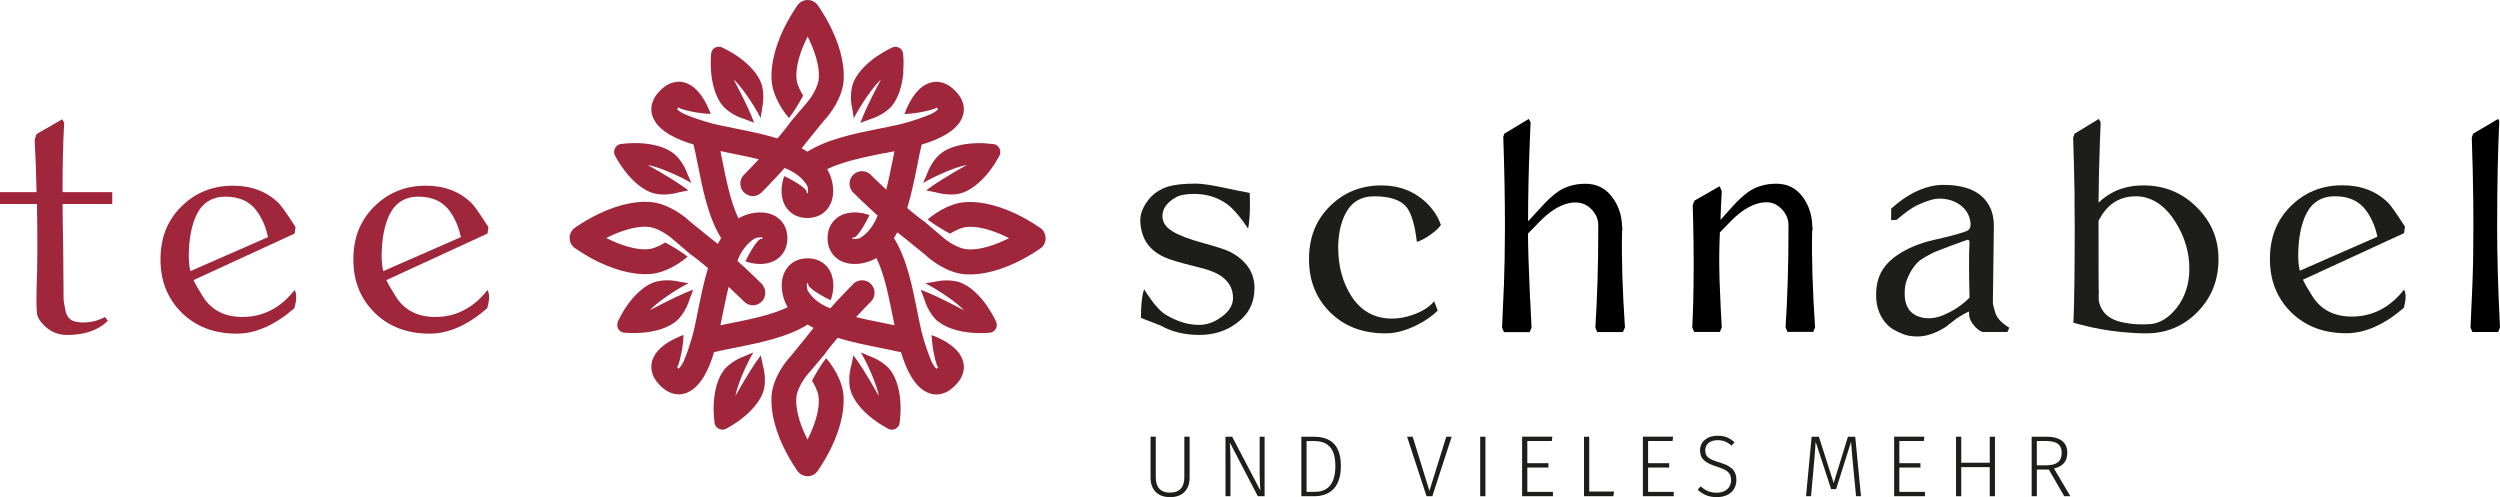 <?xml version="1.0" encoding="UTF-8"?><svg id="Ebene_2" xmlns="http://www.w3.org/2000/svg" viewBox="0 0 431.36 85.78"><defs><style>.cls-1{fill:#a0263c;}.cls-2{fill:#1d1d1b;}</style></defs><g id="Ebene_1-2"><path class="cls-1" d="m19.38,35.2h-8.58c0,1.4.04,4.17.11,8.31.04,3.47.06,6.02.06,7.64v.28c0,.48.13,1.29.39,2.44.26.81.72,1.33,1.38,1.55.52.15,1.07.22,1.66.22,1.29,0,2.53-.31,3.71-.94l.5.66c-1.66,1.63-4.01,2.44-7.03,2.44-1.48,0-2.75-.5-3.82-1.5-.85-.81-1.31-1.55-1.38-2.22l-.06-.77c-.04-.96-.04-2.25,0-3.88.15-3.25.17-7.99.06-14.23H0v-2.05h6.31c-.07-3.47-.19-6.5-.33-9.08l.33-.94,4.43-2.55.33.61c-.19,3.47-.28,7.46-.28,11.96h8.58v2.05Z"/><path class="cls-1" d="m51,39.19l-.17,1.11-17.44,8.03c.26.59.79,1.53,1.61,2.82,1.48,2.36,3.75,3.54,6.81,3.54,3.58,0,6.59-1.55,9.03-4.65.37.7.35,1.75-.06,3.16-3.4,2.92-6.7,4.37-9.91,4.37-3.91,0-7.09-1.21-9.53-3.63-2.44-2.42-3.65-5.47-3.65-9.16s1.14-6.61,3.43-8.97c2.44-2.51,5.46-3.77,9.08-3.77,3.25,0,5.91,1.03,7.97,3.1.48.52,1.42,1.86,2.82,4.04Zm-4.76,1.72c-.3-1.48-.85-2.84-1.66-4.1-1.22-1.92-3.1-2.88-5.65-2.88-2.29,0-3.95,1.02-4.98,3.05-.89,1.81-1.35,4.19-1.38,7.14,0,1,.09,1.88.28,2.66l13.4-5.87Z"/><path class="cls-1" d="m84.28,39.19l-.17,1.11-17.44,8.03c.26.59.79,1.53,1.61,2.82,1.48,2.36,3.75,3.54,6.81,3.54,3.58,0,6.59-1.55,9.03-4.65.37.7.35,1.75-.06,3.16-3.4,2.92-6.7,4.37-9.91,4.37-3.91,0-7.09-1.21-9.53-3.63-2.44-2.42-3.65-5.47-3.65-9.16s1.14-6.61,3.43-8.97c2.44-2.51,5.46-3.77,9.08-3.77,3.25,0,5.91,1.03,7.97,3.1.48.52,1.42,1.86,2.82,4.04Zm-4.76,1.72c-.3-1.48-.85-2.84-1.66-4.1-1.22-1.92-3.1-2.88-5.65-2.88-2.29,0-3.95,1.02-4.98,3.05-.89,1.81-1.35,4.19-1.38,7.14,0,1,.09,1.88.28,2.66l13.4-5.87Z"/><path class="cls-2" d="m216.45,49.76c0,2.47-1,4.45-2.99,5.93-1.81,1.4-3.99,2.1-6.53,2.1s-4.76-.54-6.64-1.61c-.59-.22-1.74-.67-3.43-1.33,0-2.25.18-3.89.55-4.93,1.44,2.29,2.68,3.75,3.71,4.37,1.96,1.18,3.88,1.77,5.76,1.77,1.33,0,2.6-.44,3.82-1.33,1.36-.96,2.05-2.07,2.05-3.32,0-1.48-.61-2.68-1.83-3.6-.85-.7-2.4-1.31-4.65-1.83-2.7-.66-4.49-1.2-5.37-1.61-1.88-.85-3.12-2.12-3.71-3.82-.3-.85-.44-1.7-.44-2.55,0-1.14.46-2.31,1.38-3.49.81-1.07,1.96-1.85,3.43-2.33,1.11-.33,2.71-.5,4.82-.5,1,0,2.71.26,5.15.78,1.37.3,2.73.57,4.1.83.11,2.66.02,4.71-.28,6.15-1.51-2.25-2.82-3.73-3.93-4.43-1.55-1.03-3.34-1.55-5.37-1.55-1.4,0-2.44.19-3.1.55-1.59.89-2.38,1.98-2.38,3.27,0,1.07.59,1.96,1.77,2.66,1.07.66,2.8,1.32,5.18,1.97,2.38.65,3.98,1.17,4.79,1.58,2.77,1.48,4.15,3.56,4.15,6.26Z"/><path class="cls-2" d="m248.63,38.79c-.33.52-.94,1.09-1.83,1.72-.89.63-1.66,1.03-2.33,1.22-.33-2.84-.91-4.82-1.72-5.92-1-1.29-2.88-1.94-5.65-1.94-2.29,0-3.95,1.02-4.98,3.05-.81,1.63-1.22,3.56-1.22,5.81,0,3.21.76,6,2.27,8.36,1.66,2.58,4.01,3.88,7.03,3.88,1.22,0,2.47-.24,3.77-.72,1.51-.55,2.68-1.31,3.49-2.27l.61,1.61c-.96.96-2.2,1.81-3.71,2.55-1.85.92-3.62,1.38-5.32,1.38-3.91,0-7.09-1.21-9.53-3.63-2.44-2.42-3.65-5.47-3.65-9.16s1.14-6.61,3.43-8.97c2.44-2.51,5.46-3.77,9.08-3.77,3.1,0,5.72,1.03,7.86,3.1,1.14,1.15,1.94,2.38,2.38,3.71Z"/><g><path d="m264.02,51.96c-.03-.24-.06-.44-.06-.6v-.28c.01.28.04.58.06.87Z"/><path d="m280.36,56.52l-.33.78h-4.43l-.33-.78c.33-5.25.5-10.78.5-16.61v-1.05c0-1.04-.39-1.95-1.16-2.74-.75-.76-1.61-1.15-2.59-1.18-.04-.01-.08-.01-.12-.01-.53,0-1.04.07-1.56.22-1.55.43-3.13,1.48-4.75,3.16l-1.7,1.74-.24.25c0,2.17.11,5.75.33,10.72v.36c0,.15.03.36.06.6.06,1.41.14,2.92.22,4.55l-.33.78h-4.43l-.33-.78.33-7.48c.1-2.53.15-5.66.17-9.33v-.86c0-4.73-.1-9.82-.29-15.26l.18-.53,4.22-2.55.32.61c-.04.75-.07,1.52-.1,2.31,0,.07-.01.12-.01.19,0,.1,0,.19-.01.29-.21,4.9-.32,9.65-.32,14.26l.21-.22,1.84-1.99c.26-.3.51-.57.76-.83.84-.87,1.62-1.55,2.34-2.05.17-.12.33-.24.5-.33,1.25-.71,2.67-1.05,4.26-1.05,1.88,0,3.39.73,4.54,2.22,1.13,1.47,1.73,3.18,1.77,5.15l.06.39-.06.39c-.11,4.61.06,10.16.5,16.67Z"/></g><path d="m312.7,39.85l.06-.39-.06-.39c-.04-1.99-.61-3.72-1.72-5.18-1.11-1.46-2.6-2.19-4.49-2.19-1.59,0-3.01.35-4.26,1.05-1.07.63-2.27,1.7-3.6,3.21l-1.73,1.94-.04.05c.04-1.33.11-2.97.22-4.93l-.33-.83h-.14l-4.27,2.45-.27.78c.03,1.05.06,2.07.08,3.08.05,2.14.08,4.2.08,6.17,0,.69,0,1.38,0,2.05-.01,3.55-.09,6.83-.24,9.78l.33.77h4.43l.2-.47.13-.3c-.07-1.17-.13-2.26-.18-3.31-.18-3.51-.26-6.33-.26-8.43,0-1.44.04-2.99.11-4.65l.11-.12,1.66-1.71c2.18-2.25,4.28-3.38,6.31-3.38,1,0,1.87.41,2.63,1.22.76.81,1.13,1.72,1.13,2.71v1.05c0,5.83-.17,11.37-.5,16.61l.33.77h4.43l.33-.77c-.44-6.5-.61-12.05-.5-16.67Z"/><path class="cls-2" d="m346.7,56.51l-.33.77h-4.32c-.52-.18-1.02-.58-1.5-1.19-.48-.61-.74-1.13-.77-1.58l-.06-.77c-.44.19-1.13.57-2.05,1.16-.89.7-1.53,1.2-1.94,1.5-.74.48-1.46.85-2.16,1.11-1.22.48-2.42.64-3.6.5-1-.07-2.12-.48-3.38-1.22-1.03-.66-1.81-1.62-2.33-2.88-.37-.89-.55-1.88-.55-2.99,0-.96.11-1.83.33-2.6.48-1.7,1.6-3.14,3.35-4.32s3.85-2.05,6.29-2.6c2.62-.59,4.47-1.09,5.54-1.49.15-.04.33-.15.55-.33.22-.33.29-.74.22-1.22-.15-1.22-.73-2.21-1.74-2.96-1.02-.76-2.22-1.13-3.63-1.13-.96,0-2.29.41-3.99,1.22-.81.41-1.94,1.22-3.38,2.44l-.94.06v-1.99c1.33-1.18,2.57-2.07,3.71-2.66,1.85-.96,3.6-1.44,5.26-1.44,3.62,0,6.13.98,7.53,2.94.85,1.15,1.25,2.58,1.22,4.32l-.17,13.07c0,.26.14.84.42,1.74s1.08,1.76,2.41,2.58Zm-6.87-14.79c-.04-.37-.28-.44-.72-.22-1.4.48-3.18,1.15-5.32,1.99-1.26.63-2.12,1.13-2.6,1.5-.89.77-1.61,1.86-2.16,3.27-.26.63-.39,1.42-.39,2.38,0,2.44,1.11,3.84,3.32,4.21,1.22.19,2.47-.04,3.77-.67,1.51-.66,2.88-1.61,4.1-2.82-.11-4.43-.11-7.64,0-9.64Z"/><path class="cls-2" d="m379.01,35.72c-2.52-2.49-5.58-3.73-9.17-3.73-1.9,0-3.6.36-5.09,1.1-.97.48-1.86,1.1-2.66,1.89.03-3.49.11-6.94.23-10.36.05-1.2.09-2.38.14-3.49l-.32-.61-4.19,2.55-.24.69c.11,3.19.18,6.23.23,9.18,0,.04.01.1.01.15,0,.68,0,1.38,0,2.05.02,1.25.03,2.5.03,3.71,0,7.65-.07,13.25-.22,16.84.46.12.91.23,1.37.36,2.26.59,4.58,1.02,6.96,1.24,1.37.13,2.77.23,4.18.23,3.55,0,6.52-1.25,8.92-3.72,2.41-2.47,3.6-5.5,3.6-9.08s-1.26-6.5-3.79-9Zm-3.41,17.37c-1.33,1.68-2.8,2.63-4.43,2.82-.8.07-1.58.08-2.37.04-.95-.04-1.91-.18-2.84-.4-.05-.01-.11-.01-.16-.03-1.52-.4-2.59-1.16-3.17-2.24-.22-.4-.39-.86-.49-1.36-.04-.63-.04-1.15,0-1.55-.04-.08-.05-3.92-.05-11.52v-.77c.04-.08.1-.15.14-.24.61-1.16,1.35-2.05,2.23-2.7,1.13-.84,2.47-1.27,4.05-1.27.64,0,1.25.08,1.84.25,1.9.53,3.56,1.9,4.97,4.12,1.64,2.58,2.44,5.29,2.44,8.14,0,2.58-.72,4.82-2.16,6.71Z"/><path class="cls-2" d="m414.97,39.12l-.17,1.11-17.44,8.03c.26.59.79,1.53,1.61,2.82,1.48,2.36,3.75,3.54,6.81,3.54,3.58,0,6.59-1.55,9.03-4.65.37.7.35,1.75-.06,3.16-3.4,2.92-6.7,4.37-9.91,4.37-3.91,0-7.09-1.21-9.53-3.63-2.44-2.42-3.65-5.47-3.65-9.16s1.14-6.61,3.43-8.97c2.44-2.51,5.46-3.77,9.08-3.77,3.25,0,5.91,1.03,7.97,3.1.48.52,1.42,1.86,2.82,4.04Zm-4.76,1.72c-.3-1.48-.85-2.84-1.66-4.1-1.22-1.92-3.1-2.88-5.65-2.88-2.29,0-3.95,1.02-4.98,3.05-.89,1.81-1.35,4.19-1.38,7.14,0,1,.09,1.88.28,2.66l13.4-5.87Z"/><path d="m430.87,38.85c0-6.89.12-12.87.37-17.95l-.2-.38-4.32,2.55-.23.67c.14,4,.23,7.79.26,11.4.01,1.25.02,2.5.02,3.71,0,4.06-.06,7.46-.17,10.19l-.33,7.48.33.77h4.43l.33-.77c-.33-6.46-.5-12.35-.5-17.67Z"/><path class="cls-1" d="m161.88,55.46c1.22,1.01,3.28,1.75,5.83,1.96.48.04.97.06,1.49.06.47,0,.96-.02,1.47-.06.11,0,.23-.02.34-.05.01,0,.02,0,.03-.01.13-.04.26-.1.37-.17h0s.01-.02.01-.02c.16-.11.3-.26.39-.42v-.02c.11-.17.17-.36.18-.56h0s0-.03,0-.03v-.03s0,0,0,0v-.03s0,0,0,0c0-.13-.01-.25-.05-.38h0c-.03-.1-.07-.2-.12-.3h0s0,0,0,0h0s0,0,0,0h0s0,0,0,0h0s0,0,0,0h0s0-.01,0-.01c-.22-.46-.45-.9-.69-1.3-.26-.44-.52-.86-.79-1.26-1.45-2.1-3.13-3.51-4.61-4.07h0c-.24-.09-.51-.17-.78-.22-.25-.05-.52-.09-.82-.12-.92-.09-1.96-.02-2.86.2l-1.61.26c2.46,1.26,5.61,3.46,6.67,4.66-3.69-1.96-5.85-2.95-7.47-3.54l.64,1.68c.26.89.72,1.83,1.25,2.58.17.24.34.46.51.65.19.21.38.4.58.56h0Zm-15,7.62c-.26.89-.38,1.92-.34,2.85.01.29.04.57.08.82.04.27.11.54.19.79h0c.49,1.51,1.82,3.25,3.85,4.79.38.29.79.57,1.22.85.39.25.82.5,1.27.75.1.06.2.11.32.15.01,0,.02,0,.03.01.13.04.27.06.41.05h.03c.2,0,.39-.06.56-.15h.02c.17-.1.32-.23.45-.39h0s.01-.02.01-.02l.02-.02h0s.02-.03.02-.03h0c.07-.11.13-.22.16-.35.03-.1.05-.21.06-.31h0s0-.02,0-.02h0c.06-.52.1-1.01.13-1.48.02-.51.03-1.01.01-1.49-.09-2.55-.74-4.64-1.68-5.91h0c-.16-.21-.34-.41-.53-.61-.18-.18-.39-.36-.62-.54-.73-.57-1.64-1.07-2.52-1.37l-1.5-.65c1.4,2.39,2.86,5.94,3.1,7.52-2.05-3.64-3.34-5.64-4.38-7.01l-.36,1.76Zm-22.05.89c-.95,1.27-1.6,3.36-1.69,5.91-.02.48-.01.97.01,1.49.02.47.06.96.13,1.47h0v.02h0s0,0,0,0h0c0,.11.03.22.06.32.04.12.1.24.16.34h0s.02.03.02.03h0s.02.02.02.02h.01s0,.02,0,.02c.12.16.27.29.45.38h.02c.17.1.36.15.56.16h.02s.01,0,.01,0c.14,0,.27-.01.41-.05.01,0,.02,0,.03-.01.11-.03.22-.09.32-.15.45-.24.88-.49,1.27-.75.43-.27.84-.56,1.22-.85,2.03-1.54,3.37-3.28,3.85-4.79h0c.08-.25.14-.51.18-.79.04-.25.07-.53.08-.82.04-.92-.08-1.96-.34-2.85l-.36-1.76c-1.04,1.37-2.33,3.37-4.38,7.01.24-1.59,1.7-5.14,3.1-7.52l-1.5.65c-.88.3-1.79.8-2.52,1.37-.23.18-.44.36-.62.54-.2.2-.38.4-.53.61h0Zm-18.28-8.28c-.03.13-.05.25-.05.38h0s0,.03,0,.03h0s0,.03,0,.03v.02h0c.02.21.08.4.17.57v.02c.11.16.24.31.41.42h.01s0,.02,0,.02c.11.08.24.13.37.17.01,0,.02,0,.03.01.12.03.23.04.35.05.51.04,1,.06,1.47.06.51,0,1.01-.02,1.49-.06,2.54-.2,4.61-.95,5.83-1.96h0c.2-.17.4-.36.58-.56.17-.19.34-.41.51-.65.54-.76,1-1.69,1.25-2.58l.64-1.68c-1.62.59-3.78,1.59-7.47,3.54,1.06-1.21,4.21-3.41,6.67-4.66l-1.61-.26c-.9-.22-1.94-.29-2.86-.2-.29.03-.57.07-.82.12-.27.06-.53.13-.78.22h0c-1.48.56-3.16,1.97-4.61,4.07-.27.39-.54.81-.79,1.26-.23.41-.46.84-.69,1.3h0s0,.01,0,.01h0s0,0,0,0h0s0,0,0,0h0s0,0,0,0h0c-.05.09-.09.19-.12.3m9.57-29.3c-1.27-.95-3.36-1.6-5.91-1.68-.48-.02-.97-.01-1.49.01-.47.02-.96.06-1.47.13h-.01s0,0,0,0h-.01c-.11,0-.21.03-.31.06-.12.04-.24.1-.34.16h0s-.03.02-.03.02h0s-.02.02-.02.02h-.01s0,.02,0,.02c-.16.12-.29.27-.38.45v.02c-.1.17-.15.36-.16.56h0s0,.03,0,.03c0,.14.01.27.05.41,0,.01,0,.02.01.03.03.11.09.22.15.32.24.45.49.88.75,1.27.27.43.56.84.85,1.22,1.54,2.03,3.28,3.37,4.79,3.85h0c.25.08.51.14.79.19.25.04.53.07.82.08.92.04,1.96-.07,2.85-.34l1.76-.36c-1.37-1.04-3.37-2.33-7.01-4.38,1.59.24,5.14,1.7,7.52,3.1l-.65-1.5c-.3-.88-.8-1.79-1.37-2.52-.18-.23-.36-.44-.54-.62-.2-.2-.4-.38-.61-.54h0Zm15.37-7.6c.22-.9.29-1.94.2-2.86-.03-.29-.07-.57-.12-.82-.06-.27-.13-.53-.22-.78h0c-.55-1.48-1.97-3.16-4.07-4.61-.39-.27-.81-.54-1.26-.79-.41-.23-.84-.46-1.3-.69h-.01s0,0,0,0h0s0,0,0,0h0s0,0,0,0h0s0,0,0,0c-.09-.05-.19-.09-.3-.12-.12-.03-.25-.05-.38-.05h-.04s-.03,0-.03,0h-.02s0,0,0,0c-.2.02-.39.08-.56.17h-.02c-.16.11-.31.24-.42.41h0s0,.02,0,.02c-.08.11-.14.24-.17.37,0,.01,0,.02-.01.03-.03.11-.05.23-.05.34-.04.51-.06,1.01-.06,1.47,0,.51.02,1.01.06,1.49.2,2.54.95,4.61,1.96,5.83h0c.17.2.36.4.56.58.19.17.41.34.65.51.76.54,1.69,1,2.58,1.25l1.68.64c-.59-1.62-1.59-3.78-3.54-7.47,1.21,1.06,3.41,4.21,4.66,6.67l.26-1.61Zm24.37-6.41c.04-.48.06-.97.06-1.49,0-.47-.02-.96-.06-1.47,0-.11-.02-.23-.05-.34,0-.01,0-.02-.01-.03-.04-.13-.1-.26-.17-.37h0s0-.02,0-.02c-.11-.16-.26-.3-.42-.39h-.02c-.17-.11-.36-.17-.56-.18h-.03s-.03,0-.03,0h0s-.03,0-.03,0h0c-.12,0-.25.01-.38.05-.1.03-.2.07-.3.12h0s0,0,0,0h0s0,0,0,0h0s0,0,0,0h0s0,0,0,0c-.46.22-.9.45-1.31.69-.44.26-.86.52-1.26.79-2.1,1.45-3.51,3.13-4.07,4.61h0c-.09.25-.16.51-.22.78-.05.25-.09.52-.12.82-.09.92-.02,1.96.2,2.86l.26,1.61c1.26-2.46,3.46-5.61,4.67-6.67-1.96,3.69-2.95,5.85-3.54,7.47l1.68-.64c.89-.26,1.83-.72,2.58-1.25.24-.17.46-.34.65-.51.21-.18.4-.38.56-.58h0c1.01-1.22,1.75-3.29,1.96-5.83m16.66,14.2c.04-.13.06-.27.05-.41h0v-.03c0-.2-.06-.39-.15-.56v-.02c-.1-.17-.23-.32-.39-.45h0s-.01-.01-.01-.01l-.02-.02h0s-.02-.02-.02-.02h0c-.1-.07-.22-.13-.34-.17h0c-.1-.03-.21-.05-.31-.06h-.03c-.51-.06-1-.1-1.47-.13-.51-.02-1.01-.03-1.49-.01-2.55.09-4.65.74-5.91,1.68h0c-.21.16-.41.34-.61.54-.18.18-.36.39-.54.62-.57.73-1.07,1.64-1.37,2.52l-.65,1.5c2.39-1.4,5.94-2.86,7.53-3.1-3.64,2.05-5.64,3.34-7.01,4.38l1.76.36c.89.26,1.92.38,2.85.34.29-.01.57-.04.82-.08.27-.04.54-.11.79-.19h0c1.51-.49,3.25-1.82,4.79-3.85.29-.38.57-.79.85-1.22.25-.39.5-.82.75-1.27.06-.1.11-.2.15-.32,0-.01,0-.02.01-.03m-19.84-.17c.55-.11,1.08-.22,1.61-.33-.11.53-.22,1.05-.33,1.61-.33,1.63-.67,3.36-1.09,5.02-.01-.01-.03-.02-.04-.03-.57-.52-1.06-.99-1.48-1.4-.4-.38-.75-.72-1.03-1-.03-.04-.07-.08-.11-.12h0c-.84-.84-2.21-.84-3.05,0-.84.84-.84,2.21,0,3.05h0s.08.08.12.11c.32.31.68.67,1.08,1.06.48.47,1.01.96,1.53,1.45.47.44.97.89,1.48,1.35-.07.16-.13.35-.2.5-.67,1.47-1.59,2.64-2.87,3.41h0c-.35.11-.7.16-1,.14-.14,0-.23-.03-.28-.05,0-.02.01-.04.01-.07,0-.01,0,0-.01-.02,0,0,.01,0,.01-.02,0-.02-.01-.04-.01-.07.05-.02.14-.04.28-.05.04,0,.09,0,.14,0,.86-.6,2.12-2.91,2.53-3.85-.14-.05-.29-.1-.43-.14-.8-.24-1.67-.36-2.49-.31-.96.06-1.88.34-2.63.9-1.01.76-1.67,1.9-1.68,3.52,0,0,0,.01,0,.02,0,0,0,.01,0,.02.02,1.62.67,2.76,1.68,3.52.76.56,1.67.85,2.63.9.82.05,1.68-.07,2.49-.31.57-.17,1.13-.41,1.64-.71,1.35,2.79,2.11,6.59,2.79,10,.11.55.22,1.08.33,1.61-.53-.11-1.05-.22-1.61-.33-1.63-.33-3.36-.67-5.02-1.09.01-.01.02-.03.03-.04.52-.57.99-1.06,1.4-1.48.38-.4.72-.75,1-1.03.04-.03.08-.07.12-.11h0c.84-.85.84-2.21,0-3.06-.84-.84-2.21-.84-3.05,0h0s-.08.08-.11.12c-.31.32-.67.68-1.05,1.08-.47.49-.96,1.01-1.45,1.53-.44.47-.89.97-1.35,1.48-.16-.07-.35-.13-.5-.2-1.47-.67-2.64-1.59-3.41-2.87h0c-.1-.36-.16-.7-.14-1,0-.14.03-.23.05-.28.02,0,.04.01.07.01.01,0,0,0,.02-.01,0,0,0,.01.02.01.02,0,.04-.01.06-.01.02.05.04.14.05.28,0,.04,0,.09,0,.14.6.86,2.91,2.12,3.85,2.53.05-.14.1-.28.14-.43.24-.81.36-1.67.31-2.49-.06-.96-.34-1.88-.9-2.63-.75-1.01-1.9-1.66-3.52-1.68,0,0-.01,0-.02,0s-.01,0-.02,0c-1.62.02-2.76.67-3.52,1.68-.56.76-.85,1.67-.91,2.63-.05.82.07,1.68.31,2.49.17.57.41,1.13.71,1.64-2.79,1.35-6.59,2.11-10,2.79-.55.11-1.08.22-1.61.33.11-.53.22-1.05.33-1.61.33-1.64.67-3.36,1.09-5.02.01.01.03.02.04.03.57.52,1.06.99,1.48,1.4.4.38.75.72,1.03,1,.03.04.07.08.11.11h0c.84.85,2.21.85,3.05,0,.39-.38.57-.88.61-1.39l.02.06s-.01-.07-.01-.1c0-.14-.02-.28-.04-.43-.02-.13-.03-.26-.08-.39-.05-.14-.14-.26-.22-.39-.06-.1-.09-.21-.16-.3l.03.09c-.05-.07-.08-.15-.14-.22h0s-.08-.08-.12-.11c-.32-.31-.68-.67-1.08-1.05-.49-.47-1.01-.96-1.53-1.45-.47-.44-.97-.89-1.48-1.35.07-.16.13-.35.2-.5.67-1.47,1.6-2.64,2.87-3.41.35-.11.7-.16,1-.14.14,0,.23.03.28.05,0,.02-.01.04-.01.07,0,.01,0,0,.01.02,0,0-.01,0-.01.02,0,.02.01.04.01.07-.05.02-.14.04-.28.05-.04,0-.09,0-.14,0-.86.6-2.12,2.91-2.53,3.85.14.05.29.1.43.14.81.24,1.67.36,2.49.31.96-.06,1.88-.34,2.63-.9,1.01-.76,1.67-1.9,1.68-3.52,0,0,0-.01,0-.02,0,0,0-.01,0-.02-.02-1.62-.67-2.76-1.68-3.52-.76-.56-1.67-.85-2.63-.9-.82-.05-1.68.07-2.49.31-.57.17-1.13.41-1.64.71-1.35-2.79-2.11-6.59-2.79-10-.11-.55-.22-1.08-.33-1.61.53.11,1.06.22,1.61.33,1.64.33,3.36.67,5.02,1.09-.01.01-.02.03-.04.04-.52.57-.99,1.06-1.4,1.48-.38.4-.72.75-1,1.03-.04.03-.08.07-.12.11h0c-.84.85-.84,2.21,0,3.05.84.85,2.21.85,3.05,0h0s.08-.08.11-.12c.31-.32.67-.68,1.05-1.08.47-.49.96-1.01,1.45-1.53.44-.47.89-.97,1.35-1.48.16.07.35.13.5.2,1.47.67,2.64,1.59,3.41,2.87.11.35.16.7.14,1,0,.14-.03.23-.05.28-.02,0-.04-.01-.06-.01-.01,0-.01,0-.02.01,0,0,0-.01-.02-.01-.02,0-.04.01-.07.01-.02-.05-.04-.14-.05-.28,0-.04,0-.09,0-.14-.6-.86-2.91-2.12-3.85-2.53-.05.14-.1.29-.14.43-.24.81-.36,1.67-.31,2.49.06.96.34,1.88.91,2.63.75,1.01,1.9,1.66,3.52,1.68,0,0,.01,0,.02,0s.01,0,.02,0c1.62-.02,2.76-.67,3.52-1.68.56-.76.85-1.67.9-2.63.05-.82-.07-1.68-.31-2.49-.17-.57-.41-1.12-.71-1.64,2.79-1.35,6.59-2.11,9.99-2.79m27.69,14.71v-.04c0-.3-.07-.61-.2-.89v-.02s-.02-.02-.02-.02c-.1-.19-.22-.37-.37-.53-.01-.01-.02-.03-.04-.04-.11-.11-.23-.21-.36-.29h0s0,0,0,0h-.01s0,0,0,0c-.02-.01-.03-.02-.05-.03-.67-.46-1.33-.87-1.97-1.24-.7-.41-1.4-.77-2.08-1.1-3.65-1.73-7.06-2.34-9.53-1.93h0c-.41.07-.82.17-1.24.31-.38.13-.79.29-1.21.48-1.14.52-2.31,1.27-3.28,2.11.97.8,2.78,1.85,3.87,2.45.38-.24.79-.46,1.2-.65.24-.11.5-.21.76-.3.23-.07.43-.13.62-.16h0c1.66-.28,4.15.23,6.99,1.58.2.1.41.2.62.3-.21.11-.41.21-.62.3-2.84,1.35-5.33,1.85-6.99,1.58h0c-.18-.03-.39-.09-.62-.16-.26-.09-.52-.19-.76-.3-.82-.37-1.63-.88-2.26-1.42h0l-3.29-2.8c-.9-.63-1.96-1.48-3.04-2.4.75-2.41,1.26-4.98,1.74-7.37.25-1.28.5-2.5.75-3.57,1.5-.44,3.01-1.04,4.22-1.76,1.03-.61,1.88-1.35,2.41-2.2.73-1.16.9-2.42.28-3.78-.24-.52-.6-1.02-1.09-1.5,0-.01-.01-.02-.02-.03-.01-.01-.03-.02-.04-.04-.01-.01-.02-.03-.04-.04,0-.01-.02-.01-.03-.02-.48-.48-.98-.85-1.5-1.09-1.36-.62-2.62-.45-3.78.28-.85.53-1.58,1.38-2.2,2.41-.44.74-.84,1.59-1.18,2.49,2.09-.06,4.21-.55,5.34-.95.06-.07.12-.14.18-.19.03.03.07.07.12.12.01.01.03.02.04.03.01.01.02.03.03.04.04.04.08.08.12.12-.18.2-.49.42-.87.65-.09.06-.21.11-.3.16-1.51.64-3.22,1.23-5.24,1.76-1.07.25-2.29.5-3.57.75-4.26.85-9.07,1.81-12.58,4.01-.33-.2-.66-.39-1-.58.35-.44.7-.87,1.02-1.29.94-1.13,1.86-2.32,2.8-3.45,1.01-1.06,1.93-2.43,2.54-3.76.2-.42.36-.83.48-1.21.14-.42.24-.83.31-1.24h0c.41-2.47-.2-5.89-1.93-9.54-.33-.68-.69-1.38-1.1-2.08-.37-.64-.78-1.3-1.24-1.97v-.02s-.01,0-.01,0h0s0,0,0,0h0s0,0,0,0h0s0,0,0,0c-.09-.14-.19-.27-.31-.39-.14-.15-.31-.27-.48-.36h0s-.04-.03-.04-.03h0s-.04-.02-.04-.02h-.03s-.01-.02-.01-.02c-.29-.14-.59-.2-.9-.21h-.04c-.3,0-.61.07-.89.2h-.02s-.02.02-.02.02c-.19.1-.37.22-.53.37-.01.01-.03.02-.04.04-.13.13-.25.28-.34.43-.46.67-.87,1.33-1.24,1.97-.41.7-.77,1.4-1.1,2.08-1.73,3.65-2.34,7.06-1.93,9.53h0c.07.41.17.83.31,1.24.12.38.29.79.48,1.21.52,1.14,1.27,2.31,2.11,3.28.8-.97,1.85-2.77,2.45-3.87-.24-.38-.46-.79-.65-1.2-.11-.24-.21-.5-.3-.76-.08-.23-.13-.43-.16-.62h0c-.27-1.66.23-4.15,1.58-6.99.1-.2.2-.41.3-.62.11.21.21.41.3.62,1.35,2.84,1.85,5.33,1.58,6.99h0c-.03.19-.08.39-.16.62-.09.26-.19.51-.3.76-.37.82-.88,1.63-1.42,2.26l-2.8,3.29c-.63.9-1.48,1.96-2.4,3.04-2.41-.75-4.98-1.26-7.37-1.74-1.28-.26-2.5-.5-3.57-.75-2.02-.53-3.73-1.12-5.24-1.76-.1-.05-.21-.1-.3-.16-.38-.23-.69-.45-.87-.65.03-.03.07-.07.12-.12.01-.01.02-.03.03-.04.01-.01.03-.02.04-.03.04-.04.08-.08.12-.12.06.05.12.12.18.19,1.13.4,3.26.89,5.34.95-.34-.89-.74-1.75-1.18-2.49-.62-1.03-1.35-1.88-2.2-2.41-1.16-.73-2.42-.9-3.78-.28-.52.24-1.02.6-1.5,1.09-.01.01-.02.01-.03.02-.01.01-.02.03-.03.04-.01.01-.03.02-.04.04-.01,0-.01.02-.02.03-.48.48-.85.98-1.09,1.5-.62,1.36-.45,2.62.28,3.78.53.85,1.38,1.58,2.41,2.2,1.21.72,2.72,1.32,4.22,1.76.25,1.07.5,2.29.75,3.57.85,4.26,1.81,9.07,4.01,12.58-.2.33-.39.66-.58,1-.44-.35-.87-.7-1.29-1.02h0c-1.13-.94-2.32-1.86-3.45-2.8-1.06-1.01-2.43-1.93-3.76-2.54-.42-.19-.83-.36-1.21-.48-.42-.14-.84-.24-1.24-.31h0c-2.47-.41-5.89.2-9.53,1.93-.68.33-1.38.69-2.08,1.1-.64.37-1.3.79-1.97,1.24h-.01s0,.01,0,.01h0s0,0,0,0h0s0,0,0,0h0s0,0,0,0h0c-.14.09-.28.19-.4.32-.14.14-.27.31-.36.48h0s-.02.05-.02.05h0s-.02.04-.02.04v.02s-.02.01-.02.01c-.14.29-.2.59-.21.9v.04c0,.3.07.61.2.89v.02s.02.01.02.01c.1.19.22.37.37.53.01.01.02.03.04.04.13.13.28.24.43.34.67.46,1.33.87,1.97,1.25.7.41,1.4.77,2.08,1.1,3.65,1.73,7.06,2.34,9.53,1.93h0c.41-.07.82-.17,1.24-.31.38-.13.79-.29,1.21-.48,1.14-.52,2.31-1.27,3.28-2.11-.97-.8-2.77-1.85-3.87-2.45-.38.24-.79.46-1.2.65-.24.11-.5.21-.76.3-.23.07-.43.13-.62.16h0c-1.65.28-4.15-.23-6.98-1.58-.21-.1-.41-.2-.62-.3.21-.11.41-.21.62-.3,2.84-1.35,5.33-1.85,6.98-1.58h0c.18.03.39.09.62.16.26.09.52.18.76.3.82.37,1.63.88,2.26,1.42l3.29,2.8c.9.63,1.96,1.48,3.04,2.4-.75,2.41-1.26,4.98-1.74,7.37-.25,1.28-.5,2.5-.75,3.57-.53,2.02-1.12,3.73-1.76,5.24-.05.1-.1.21-.16.3-.23.38-.45.69-.65.87-.03-.03-.07-.07-.12-.12-.01-.01-.03-.02-.04-.03-.01-.01-.02-.03-.03-.04-.04-.04-.08-.08-.12-.12.05-.06.12-.12.19-.18.4-1.13.89-3.25.95-5.34-.89.34-1.75.74-2.49,1.18-1.03.61-1.88,1.35-2.41,2.2-.73,1.16-.9,2.42-.28,3.78.24.52.6,1.02,1.09,1.5.01.01.01.02.02.03.01.01.03.02.04.04.01.01.02.03.03.04.01,0,.02.01.03.02.48.48.98.85,1.5,1.09,1.36.62,2.62.45,3.78-.28.85-.54,1.58-1.39,2.2-2.41.72-1.21,1.32-2.72,1.76-4.22,1.07-.25,2.29-.5,3.57-.75,4.26-.85,9.07-1.81,12.59-4.01.33.2.66.39,1,.58-.35.44-.7.87-1.02,1.29h0c-.94,1.13-1.86,2.32-2.8,3.45-1.01,1.06-1.93,2.43-2.54,3.76-.19.42-.36.83-.48,1.21-.14.42-.24.83-.31,1.24h0c-.41,2.47.2,5.89,1.93,9.53.33.68.69,1.38,1.1,2.08.37.64.79,1.3,1.24,1.97.09.16.2.3.34.43.01.01.02.03.04.04.16.15.34.28.53.37h.02s.02.02.02.02c.29.13.59.2.89.2h.04c.3,0,.61-.07.9-.21h.01s.03-.02.03-.02l.04-.02h0s.03-.02.04-.02h0c.17-.1.34-.22.48-.37.12-.12.23-.25.31-.4h0s0,0,0,0h0s0,0,0,0h0s0,0,0,0h0s0,0,0,0h0s0,0,0,0h0c.46-.69.87-1.35,1.24-1.99.41-.7.77-1.4,1.1-2.08,1.73-3.65,2.34-7.06,1.93-9.53h0c-.07-.41-.17-.83-.31-1.24-.12-.38-.29-.79-.48-1.21-.52-1.14-1.27-2.31-2.11-3.28-.8.97-1.85,2.78-2.45,3.87.24.38.46.79.65,1.2.11.24.21.5.3.76.07.23.13.43.16.62h0c.28,1.66-.23,4.15-1.58,6.99-.1.21-.2.41-.3.62-.11-.21-.21-.41-.3-.62-1.35-2.84-1.85-5.33-1.58-6.98h0c.03-.19.08-.39.16-.62.09-.26.18-.51.3-.76.37-.82.88-1.63,1.42-2.26h0s0,0,0,0l2.8-3.29c.63-.9,1.48-1.96,2.4-3.04,2.41.75,4.98,1.26,7.37,1.74,1.28.26,2.5.5,3.57.75.44,1.5,1.03,3.01,1.76,4.22.62,1.03,1.35,1.88,2.2,2.41,1.16.73,2.42.9,3.78.28.52-.24,1.02-.6,1.5-1.09,0-.01.02-.01.03-.02.01-.01.02-.03.04-.04.01-.01.03-.02.04-.03,0-.01.01-.02.02-.03.48-.48.85-.98,1.09-1.5.62-1.36.45-2.62-.28-3.78-.54-.85-1.38-1.58-2.41-2.2-.74-.44-1.59-.84-2.49-1.18.06,2.09.55,4.21.95,5.34.07.06.14.12.19.18-.03.03-.07.07-.12.12-.01.01-.02.03-.03.04-.01.01-.03.02-.04.03-.04.04-.08.08-.12.12-.2-.18-.42-.48-.65-.87-.05-.09-.1-.21-.16-.3-.64-1.51-1.23-3.22-1.76-5.24-.25-1.07-.5-2.29-.75-3.57-.85-4.26-1.81-9.07-4.01-12.58.2-.33.39-.66.58-1,.44.35.87.7,1.29,1.02,1.13.94,2.32,1.86,3.45,2.8,1.06,1.01,2.43,1.93,3.76,2.54.42.19.83.36,1.21.48.42.14.83.24,1.24.31h0c2.47.41,5.89-.2,9.53-1.93.68-.33,1.38-.69,2.08-1.1.64-.37,1.3-.79,1.98-1.25h0s0,0,0,0h0s0,0,0,0h0s0,0,0,0h.02s0-.01,0-.01h0c.14-.09.28-.19.4-.31.14-.14.27-.31.36-.48h0s.02-.05.02-.05h0s.02-.04.02-.04v-.02s.02-.01.02-.01c.14-.29.2-.59.21-.9"/><g><path class="cls-2" d="m205.26,82.41c0,1.98-1.12,3.37-3.37,3.37s-3.37-1.4-3.37-3.37v-7.07h.9v6.99c0,1.67.75,2.67,2.47,2.67s2.46-1.02,2.46-2.67v-6.99h.91v7.07Z"/><path class="cls-2" d="m218.21,85.62h-1.18l-4.84-9.29c.05.71.12,1.7.12,3.54v5.75h-.86v-10.27h1.15l4.87,9.29c-.03-.44-.12-1.71-.12-3.04v-6.24h.85v10.27Z"/><path class="cls-2" d="m231.36,80.4c0,4.26-2.5,5.22-4.62,5.22h-2.2v-10.27h2.04c2.38,0,4.78.82,4.78,5.05Zm-5.92-4.3v8.77h1.36c1.77,0,3.61-.78,3.61-4.47s-1.92-4.3-3.72-4.3h-1.26Z"/><path class="cls-2" d="m247.15,85.62h-1.01l-3.36-10.27h.97l2.89,9.34,2.91-9.34h.93l-3.34,10.27Z"/><path class="cls-2" d="m256.3,85.62h-.9v-10.27h.9v10.27Z"/><path class="cls-2" d="m267.74,76.09h-4.21v3.83h3.64v.75h-3.64v4.2h4.42v.75h-5.32v-10.27h5.22l-.1.75Z"/><path class="cls-2" d="m274.21,84.81h4.29l-.12.81h-5.07v-10.27h.9v9.46Z"/><path class="cls-2" d="m288.58,76.09h-4.21v3.83h3.64v.75h-3.64v4.2h4.42v.75h-5.32v-10.27h5.22l-.1.75Z"/><path class="cls-2" d="m299.29,76.32l-.53.57c-.76-.66-1.45-.94-2.4-.94-1.26,0-2.13.66-2.13,1.74s.55,1.53,2.4,2.08c1.84.57,2.97,1.23,2.97,3.04s-1.34,2.97-3.4,2.97c-1.41,0-2.44-.49-3.28-1.29l.51-.57c.76.66,1.56,1.1,2.76,1.1,1.44,0,2.5-.79,2.5-2.17,0-1.25-.61-1.75-2.44-2.33-2.04-.63-2.92-1.34-2.92-2.82s1.22-2.52,3.01-2.52c1.34,0,2.14.42,2.95,1.14Z"/><path class="cls-2" d="m321.12,85.62h-.87l-.47-4.92c-.16-1.65-.33-3.54-.39-4.47l-2.58,8.17h-.86l-2.67-8.17c-.05,1.02-.21,2.87-.35,4.44l-.45,4.95h-.86l.97-10.27h1.25l2.55,8,2.46-8h1.26l.99,10.27Z"/><path class="cls-2" d="m331.93,76.09h-4.21v3.83h3.64v.75h-3.64v4.2h4.42v.75h-5.32v-10.27h5.22l-.1.75Z"/><path class="cls-2" d="m343.32,80.6h-4.92v5.02h-.9v-10.27h.9v4.49h4.92v-4.49h.9v10.27h-.9v-5.02Z"/><path class="cls-2" d="m353.5,81.02h-2.05v4.6h-.9v-10.27h2.49c2.47,0,3.66.98,3.66,2.79,0,1.53-.84,2.34-2.29,2.71l2.82,4.77h-1.06l-2.65-4.6Zm-.35-.74c1.64,0,2.58-.64,2.58-2.14,0-1.37-.77-2.05-2.73-2.05h-1.56v4.2h1.71Z"/></g></g></svg>